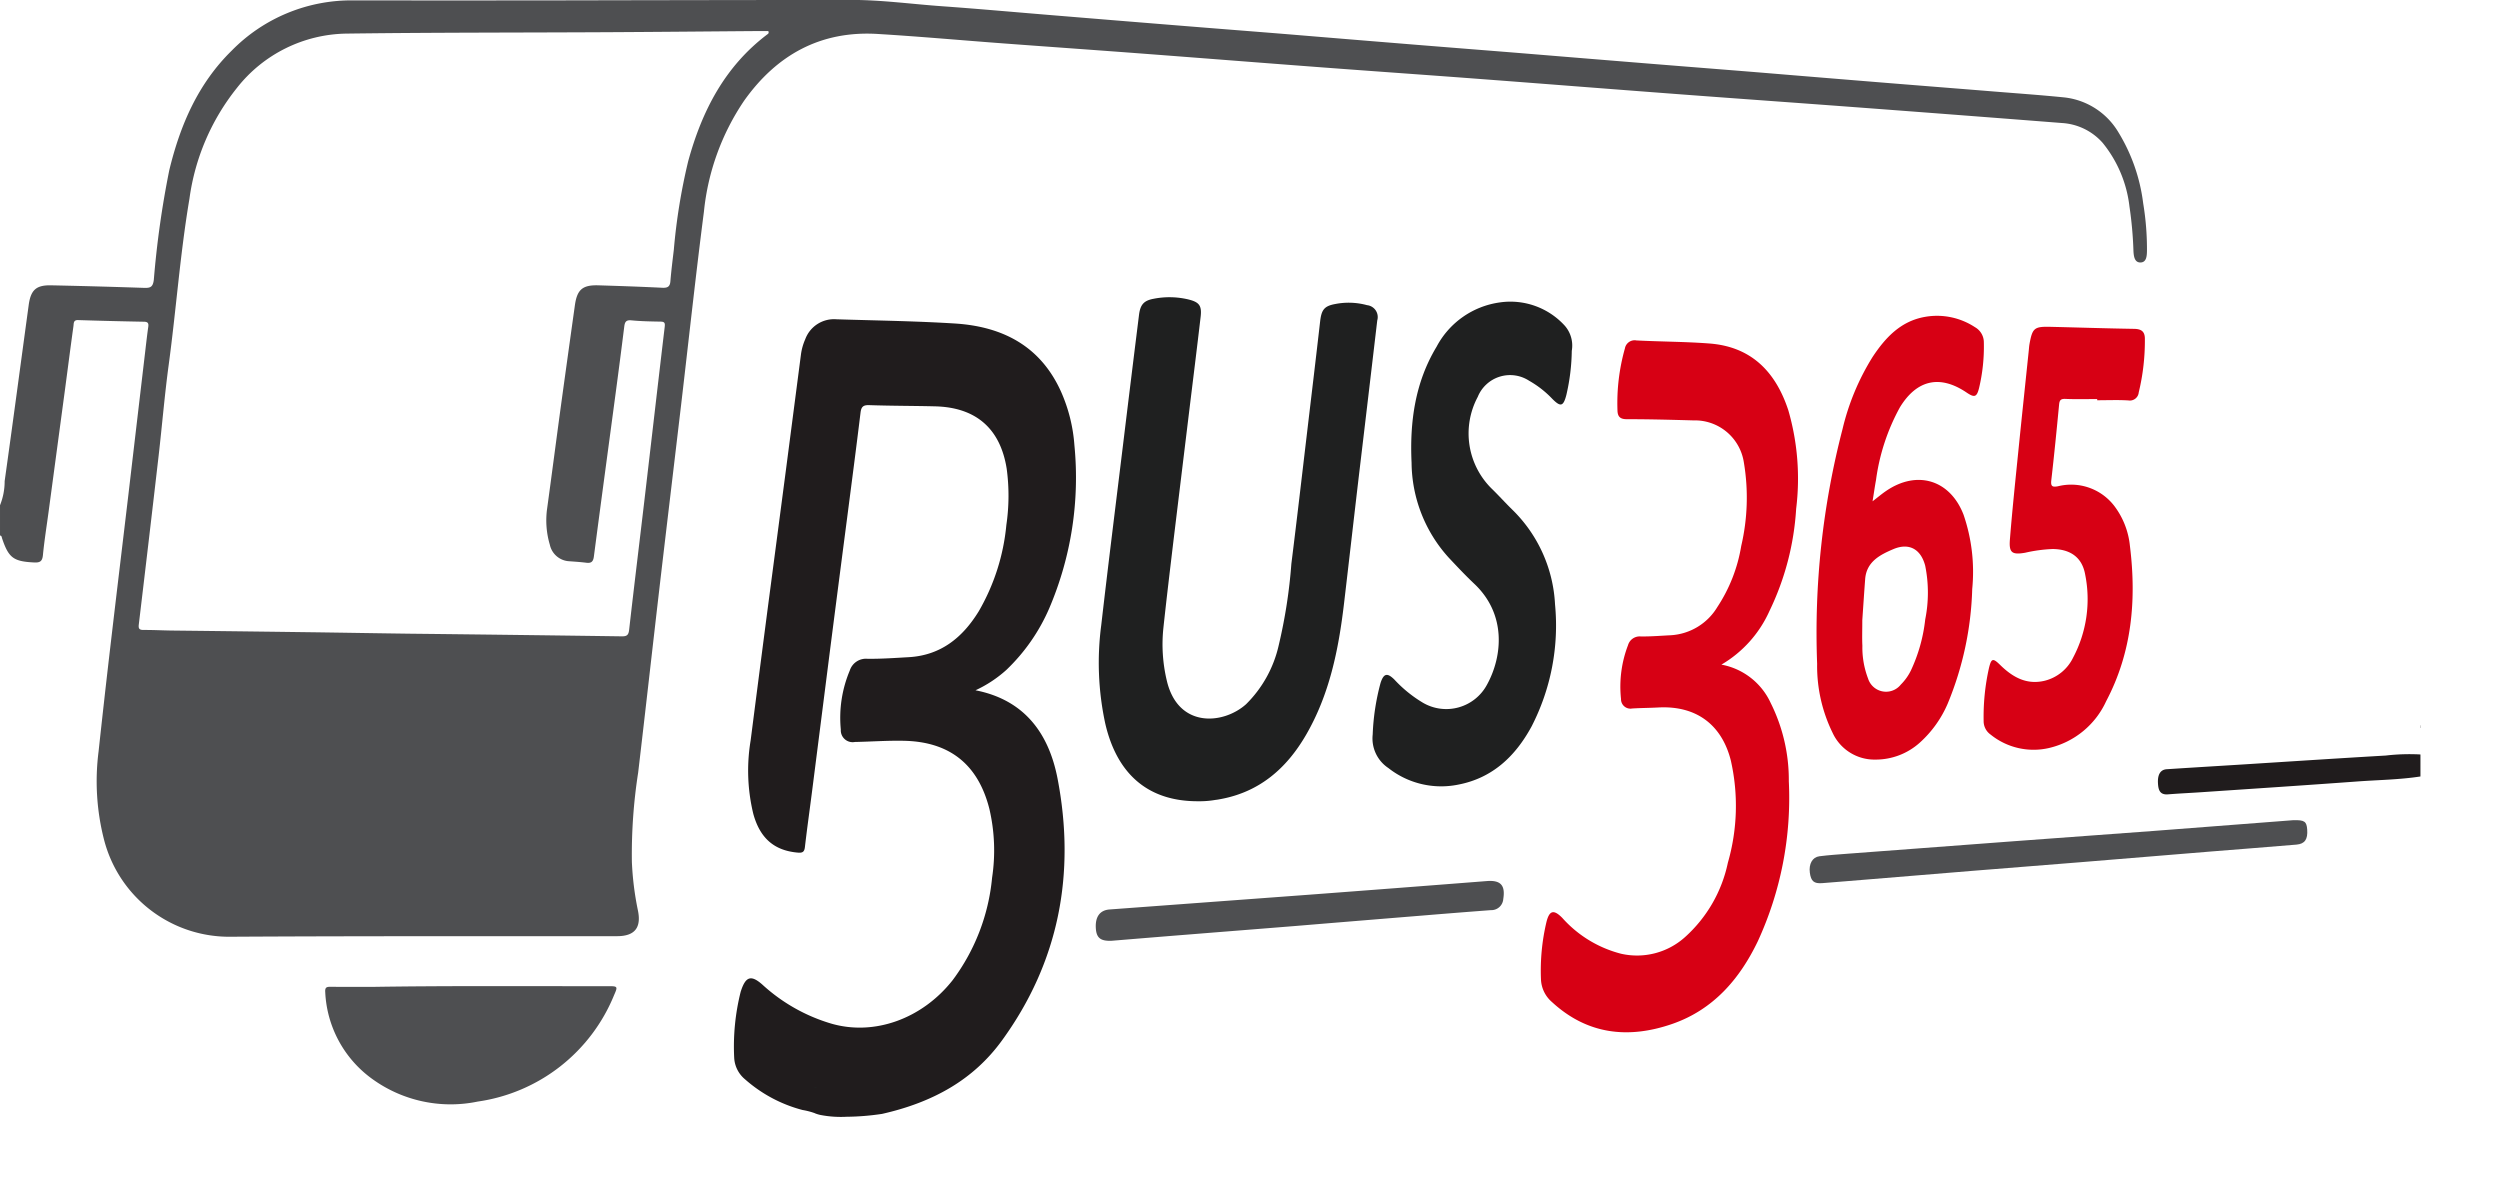 <svg xmlns="http://www.w3.org/2000/svg" xmlns:xlink="http://www.w3.org/1999/xlink" width="282.979" height="135.415" viewBox="0 0 282.979 135.415">
  <defs>
    <filter id="Pfad_2" x="74.069" y="27.134" width="208.91" height="108.281" filterUnits="userSpaceOnUse">
      <feOffset dy="3" input="SourceAlpha"/>
      <feGaussianBlur stdDeviation="3" result="blur"/>
      <feFlood flood-color="#fff" flood-opacity="0.22"/>
      <feComposite operator="in" in2="blur"/>
      <feComposite in="SourceGraphic"/>
    </filter>
    <filter id="Pfad_4" x="165.416" y="29.525" width="47.077" height="96.32" filterUnits="userSpaceOnUse">
      <feOffset dy="3" input="SourceAlpha"/>
      <feGaussianBlur stdDeviation="3" result="blur-2"/>
      <feFlood flood-color="#fff" flood-opacity="0.22"/>
      <feComposite operator="in" in2="blur-2"/>
      <feComposite in="SourceGraphic"/>
    </filter>
    <filter id="Pfad_8" x="27.806" y="102.622" width="50.965" height="31.35" filterUnits="userSpaceOnUse">
      <feOffset dy="3" input="SourceAlpha"/>
      <feGaussianBlur stdDeviation="3" result="blur-3"/>
      <feFlood flood-color="#fff" flood-opacity="0.22"/>
      <feComposite operator="in" in2="blur-3"/>
      <feComposite in="SourceGraphic"/>
    </filter>
    <filter id="Pfad_9" x="195.841" y="83.838" width="74.331" height="25.138" filterUnits="userSpaceOnUse">
      <feOffset dy="3" input="SourceAlpha"/>
      <feGaussianBlur stdDeviation="3" result="blur-4"/>
      <feFlood flood-color="#fff" flood-opacity="0.22"/>
      <feComposite operator="in" in2="blur-4"/>
      <feComposite in="SourceGraphic"/>
    </filter>
    <filter id="Pfad_10" x="115.027" y="90.71" width="64.185" height="24.781" filterUnits="userSpaceOnUse">
      <feOffset dy="3" input="SourceAlpha"/>
      <feGaussianBlur stdDeviation="3" result="blur-5"/>
      <feFlood flood-color="#fff" flood-opacity="0.22"/>
      <feComposite operator="in" in2="blur-5"/>
      <feComposite in="SourceGraphic"/>
    </filter>
  </defs>
  <g id="Gruppe_4" data-name="Gruppe 4" transform="translate(1136.78 1018.76)">
    <g id="Gruppe_3" data-name="Gruppe 3" transform="translate(-1136.78 -1018.76)">
      <path id="Pfad_1" data-name="Pfad 1" d="M-893.772-991.36a31.621,31.621,0,0,0-.417-4.384,20.119,20.119,0,0,0-2.823-8.071,8.158,8.158,0,0,0-6.149-3.923c-2.625-.263-5.258-.449-7.889-.662-4-.324-8.012-.638-12.017-.963q-7.307-.592-14.615-1.2c-4.065-.33-8.131-.647-12.2-.977q-7.261-.587-14.523-1.186c-4.035-.326-8.071-.64-12.107-.968q-7.307-.592-14.613-1.2c-4.036-.326-8.073-.638-12.107-.966q-7.353-.592-14.7-1.2c-4.065-.334-8.127-.7-12.194-.992-3.438-.242-6.86-.719-10.312-.716q-16.806.016-33.613.052-11.357.013-22.711,0a18.967,18.967,0,0,0-13.808,5.706c-3.807,3.739-5.825,8.442-7.054,13.537a107,107,0,0,0-1.745,12.381c-.1.835-.4.939-1.1.916q-5.262-.178-10.526-.288c-1.684-.034-2.3.517-2.535,2.217-.909,6.651-1.79,13.3-2.724,19.953a7.235,7.235,0,0,1-.525,2.726v3.423c.2.018.189.186.234.323.748,2.226,1.3,2.612,3.625,2.728.685.034.932-.139,1-.842.157-1.61.413-3.211.629-4.815q.938-6.993,1.878-13.988c.317-2.376.62-4.754.95-7.128.038-.283-.02-.681.515-.663q3.732.119,7.465.186c.465.009.542.193.483.6-.132.919-.234,1.844-.343,2.769q-.952,8.088-1.9,16.178c-.683,5.776-1.383,11.55-2.057,17.326q-.687,5.887-1.323,11.781A26.606,26.606,0,0,0-1125-923.7a14.625,14.625,0,0,0,14.442,10.97c14.539-.085,29.081-.052,43.62-.063,2.017,0,2.785-.972,2.354-2.966a33.968,33.968,0,0,1-.672-5.433,60.217,60.217,0,0,1,.712-10.126c.82-6.966,1.6-13.937,2.41-20.9.809-6.937,1.644-13.87,2.461-20.806.854-7.263,1.637-14.536,2.573-21.788a27.235,27.235,0,0,1,4.546-12.544c3.678-5.181,8.641-7.95,15.105-7.561,4.7.283,9.389.708,14.085,1.058,5.2.388,10.409.752,15.612,1.145,6.787.512,13.573,1.051,20.36,1.561,5.982.451,11.965.867,17.947,1.318,7.564.571,15.129,1.17,22.693,1.738,6.789.512,13.578.991,20.366,1.5q11.528.865,23.05,1.765a6.672,6.672,0,0,1,4.561,2.244,13.916,13.916,0,0,1,3.029,7.179,43.982,43.982,0,0,1,.456,5.1c.036.555.119,1.314.853,1.257.627-.05.665-.755.676-1.309C-893.758-990.7-893.765-991.03-893.772-991.36Zm-156.145-23.515c-4.824,3.642-7.413,8.68-8.965,14.363a67.374,67.374,0,0,0-1.626,10.014c-.14,1.19-.292,2.381-.389,3.577-.05.636-.344.761-.934.732-2.4-.119-4.8-.2-7.2-.274-1.806-.056-2.427.474-2.677,2.257q-.8,5.708-1.586,11.421c-.527,3.863-1.026,7.728-1.556,11.59a9.673,9.673,0,0,0,.308,4.1,2.375,2.375,0,0,0,2.237,1.866c.629.047,1.259.087,1.882.166.555.072.786-.106.864-.694.811-6.209,1.655-12.414,2.482-18.619q.492-3.68.952-7.364c.061-.506.153-.824.8-.76,1.1.108,2.216.126,3.325.146.472.007.508.182.458.608-.775,6.521-1.523,13.047-2.29,19.569-.575,4.9-1.179,9.8-1.734,14.705-.067.582-.243.748-.819.741q-12.025-.168-24.049-.3c-3.932-.05-7.865-.122-11.8-.173q-7.566-.1-15.13-.184c-1.049-.014-2.1-.072-3.149-.065-.472,0-.617-.117-.557-.613q1.144-9.562,2.248-19.126c.393-3.425.676-6.865,1.139-10.281.845-6.255,1.294-12.563,2.347-18.79a25.533,25.533,0,0,1,5.369-12.538,16.057,16.057,0,0,1,12.4-6.155c9.91-.132,19.822-.106,29.733-.16,5.735-.031,11.469-.087,17.2-.131.288,0,.575,0,.816,0C-1049.712-1015.007-1049.827-1014.942-1049.917-1014.875Z" transform="translate(1136.78 1018.76)" fill="#4e4f51"/>
      <g transform="matrix(1, 0, 0, 1, 0, 0)" filter="url(#Pfad_2)">
        <path id="Pfad_2-2" data-name="Pfad 2" d="M-489.018-785.578c-5.388.312-10.773.669-16.16,1.008-2.872.18-5.745.351-8.617.539-.716.045-1.06.593-1,1.606.042.7.188,1.32,1.139,1.239,1.226-.1,2.455-.153,3.683-.236,5.922-.4,11.848-.79,17.768-1.224,2.372-.173,4.756-.2,7.119-.564V-785.7A23.016,23.016,0,0,0-489.018-785.578Zm-159.626-7.388a13.9,13.9,0,0,0,3.49-2.3,21.32,21.32,0,0,0,4.853-6.964,37.654,37.654,0,0,0,2.856-18.462,18.136,18.136,0,0,0-1.513-6.07c-2.333-5.183-6.634-7.384-12.026-7.721-4.458-.278-8.931-.335-13.4-.476a3.467,3.467,0,0,0-3.53,2.262,6.27,6.27,0,0,0-.485,1.722q-.836,6.42-1.671,12.843-1.046,7.98-2.1,15.962-.971,7.447-1.927,14.9a20.8,20.8,0,0,0,.308,8.307c.77,2.773,2.389,4.141,5.031,4.372.519.045.743-.063.806-.62.245-2.115.543-4.222.813-6.333q1.025-8.031,2.044-16.063.955-7.447,1.927-14.9c.51-3.953,1.031-7.907,1.511-11.866.079-.658.279-.892.979-.869,2.49.085,4.983.076,7.474.137,4.619.115,7.375,2.518,8.093,7.061a22.772,22.772,0,0,1-.038,6.369,23.9,23.9,0,0,1-3.121,9.762c-1.821,2.969-4.29,4.992-7.929,5.2-1.556.088-3.117.2-4.673.182a1.922,1.922,0,0,0-2,1.329,13.806,13.806,0,0,0-1.015,6.679,1.342,1.342,0,0,0,1.592,1.408c1.859-.036,3.719-.175,5.576-.133,5.187.114,8.394,2.708,9.654,7.732a20.671,20.671,0,0,1,.3,7.775,22.935,22.935,0,0,1-4.465,11.59c-3.447,4.372-8.866,6.328-13.735,4.916a19.861,19.861,0,0,1-7.761-4.379c-1.3-1.166-1.92-.981-2.463.676-.009.029-.022.056-.029.085a25.419,25.419,0,0,0-.737,7.494,3.383,3.383,0,0,0,1.219,2.421,15.912,15.912,0,0,0,6.519,3.481,7.953,7.953,0,0,1,1.345.346.073.073,0,0,0,.016.007c.032.013.065.029.1.045l.005,0a3.628,3.628,0,0,0,.548.162,12.149,12.149,0,0,0,2.971.205,28.4,28.4,0,0,0,3.973-.319.051.051,0,0,0,.014,0c5.819-1.312,10.368-3.874,13.587-8.3,6.492-8.922,8.367-18.961,6.3-29.682C-640.337-788.023-643.043-791.87-648.644-792.966Z" transform="translate(759.06 868.1)" fill="#201c1d"/>
      </g>
      <path id="Pfad_3" data-name="Pfad 3" d="M-435.661-775.1c-5.543,0-9.1-3.012-10.439-8.771a32.637,32.637,0,0,1-.457-11.18c.776-6.76,1.625-13.512,2.448-20.266q.9-7.41,1.822-14.817c.144-1.161.53-1.628,1.638-1.838a9.268,9.268,0,0,1,3.93.067c1.259.306,1.557.705,1.41,1.969-.426,3.663-.885,7.322-1.33,10.982q-.864,7.1-1.725,14.195c-.4,3.363-.806,6.726-1.166,10.093a17.673,17.673,0,0,0,.387,5.893c1.256,5.429,6.39,5.006,8.975,2.692a13.553,13.553,0,0,0,3.695-6.663,58.672,58.672,0,0,0,1.433-9.226c.615-4.908,1.18-9.822,1.763-14.734.5-4.228,1.008-8.454,1.491-12.684.152-1.332.45-1.77,1.745-2a7.9,7.9,0,0,1,3.567.136,1.354,1.354,0,0,1,1.156,1.73q-1.026,8.754-2.07,17.505c-.57,4.853-1.122,9.709-1.694,14.562-.614,5.2-1.644,10.3-4.325,14.893-2.178,3.735-5.21,6.388-9.6,7.21-.206.038-.411.08-.619.1A10.691,10.691,0,0,1-435.661-775.1Z" transform="translate(571.211 865.794)" fill="#1f2020"/>
      <g transform="matrix(1, 0, 0, 1, 0, 0)" filter="url(#Pfad_4)">
        <path id="Pfad_4-2" data-name="Pfad 4" d="M-148.852-785a7.668,7.668,0,0,1,5.58,4.343,19.487,19.487,0,0,1,2.051,8.861,38.769,38.769,0,0,1-3.51,18.109c-2.07,4.314-5.074,7.769-9.714,9.367-4.936,1.7-9.576,1.206-13.584-2.486a3.567,3.567,0,0,1-1.247-2.6,23.86,23.86,0,0,1,.615-6.432c.332-1.352.825-1.476,1.793-.5a13.359,13.359,0,0,0,6.664,4.064,8.12,8.12,0,0,0,7.222-1.873,15.61,15.61,0,0,0,4.862-8.429,23.253,23.253,0,0,0,.335-11.574c-1.038-4.1-3.962-6.224-8.2-6-.989.054-1.98.053-2.968.116a1.068,1.068,0,0,1-1.261-1.079,13.105,13.105,0,0,1,.794-6.092,1.373,1.373,0,0,1,1.439-.983c1.138.012,2.278-.082,3.416-.139a6.6,6.6,0,0,0,5.255-3.193,17.738,17.738,0,0,0,2.7-6.9,24.04,24.04,0,0,0,.3-9.47A5.6,5.6,0,0,0-152-812.644c-2.52-.07-5.041-.138-7.562-.136-.761,0-1.03-.3-1.053-.979a22.782,22.782,0,0,1,.84-7.028,1.12,1.12,0,0,1,1.31-.908c2.756.143,5.521.135,8.271.347,4.759.366,7.5,3.234,8.92,7.568a27.809,27.809,0,0,1,.884,11.139,30.821,30.821,0,0,1-3.029,11.585A13.355,13.355,0,0,1-148.852-785Z" transform="translate(343.7 857.23)" fill="#d70014"/>
      </g>
      <path id="Pfad_5" data-name="Pfad 5" d="M-252.458-823.739a23.224,23.224,0,0,1-.611,4.984c-.343,1.327-.654,1.4-1.6.444a11.273,11.273,0,0,0-2.613-2.04,3.949,3.949,0,0,0-5.819,1.824,8.776,8.776,0,0,0,1.7,10.506c.726.717,1.413,1.473,2.138,2.19a16.11,16.11,0,0,1,4.909,10.786A24.966,24.966,0,0,1-257.02-781.2c-1.821,3.344-4.412,5.826-8.313,6.566a9.655,9.655,0,0,1-7.883-1.881,4.018,4.018,0,0,1-1.776-3.8,26.009,26.009,0,0,1,.893-5.847c.357-1.074.755-1.167,1.569-.359a14.534,14.534,0,0,0,3.2,2.6,5.23,5.23,0,0,0,7.287-2.051c1.767-3.234,2.189-7.97-1.454-11.4-1-.946-1.95-1.956-2.894-2.963a16.158,16.158,0,0,1-4.2-10.723c-.218-4.627.389-9.1,2.831-13.147a9.581,9.581,0,0,1,7.175-5.017,8.325,8.325,0,0,1,7.326,2.628A3.414,3.414,0,0,1-252.458-823.739Z" transform="translate(430.37 863.451)" fill="#1f2020"/>
      <path id="Pfad_6" data-name="Pfad 6" d="M22.793-817.49a1.965,1.965,0,0,0-1-1.707,7.815,7.815,0,0,0-5.682-1.166c-2.735.487-4.456,2.344-5.9,4.518A27.254,27.254,0,0,0,6.8-807.671a91.756,91.756,0,0,0-2.877,26.564,17.176,17.176,0,0,0,1.754,7.829,5.217,5.217,0,0,0,4.848,3.023,7.461,7.461,0,0,0,5.019-1.918,12.611,12.611,0,0,0,3.166-4.435,36.471,36.471,0,0,0,2.767-12.942,19.926,19.926,0,0,0-.981-8.424c-1.527-3.95-5.257-5.082-8.761-2.692-.489.333-.943.718-1.538,1.176.146-.9.251-1.662.391-2.414a23.542,23.542,0,0,1,2.711-8.235c1.916-3.126,4.538-3.692,7.536-1.666.9.606,1.157.532,1.417-.506A20.192,20.192,0,0,0,22.793-817.49Zm-10.258,23.42c1.79-.764,3.13-.011,3.622,1.877a15.394,15.394,0,0,1,0,6.077,18.209,18.209,0,0,1-1.619,5.772,5.92,5.92,0,0,1-1.143,1.6,2.134,2.134,0,0,1-3.71-.694,9.848,9.848,0,0,1-.64-3.7c-.043-.869-.009-1.74-.009-2.9.094-1.354.2-3,.323-4.644C9.507-792.648,11.03-793.429,12.536-794.071Z" transform="translate(201.761 856.234)" fill="#d70014"/>
      <path id="Pfad_7" data-name="Pfad 7" d="M121.551-805.432c-1.2,0-2.4.036-3.594-.017-.525-.023-.67.139-.717.63-.274,2.866-.557,5.731-.885,8.591-.08.7.139.777.75.668a6.156,6.156,0,0,1,6.36,2.2,8.943,8.943,0,0,1,1.79,4.549c.757,6.1.235,12.046-2.688,17.576a9.48,9.48,0,0,1-6.467,5.3,7.738,7.738,0,0,1-6.613-1.518,1.854,1.854,0,0,1-.79-1.535,25.28,25.28,0,0,1,.6-5.981c.272-1.136.452-1.167,1.264-.372,1.415,1.387,3,2.3,5.086,1.784a4.882,4.882,0,0,0,3.173-2.6,14.138,14.138,0,0,0,1.368-9.422c-.346-1.939-1.674-2.855-3.673-2.879a16.815,16.815,0,0,0-3.111.419c-1.5.262-1.853,0-1.734-1.493.265-3.317.615-6.627.949-9.939.385-3.819.79-7.636,1.187-11.454.025-.238.037-.479.079-.715.331-1.838.536-2.012,2.393-1.967,3.149.075,6.3.178,9.447.229.811.013,1.224.287,1.222,1.133a24.792,24.792,0,0,1-.694,6.056,1.013,1.013,0,0,1-1.19.91c-1.166-.068-2.34-.018-3.51-.018C121.551-805.347,121.551-805.389,121.551-805.432Z" transform="translate(115.834 850.602)" fill="#d70014"/>
      <g transform="matrix(1, 0, 0, 1, 0, 0)" filter="url(#Pfad_8)">
        <path id="Pfad_8-2" data-name="Pfad 8" d="M-927.1-416.146c8.829-.136,17.658-.064,26.487-.078,1.108,0,1.142.016.71.993a19.662,19.662,0,0,1-15.436,12.068,15.125,15.125,0,0,1-12.041-2.628,12.828,12.828,0,0,1-5.225-9.739c-.048-.586.174-.629.638-.624C-930.349-416.134-928.727-416.146-927.1-416.146Z" transform="translate(969.42 524.85)" fill="#4e4f51"/>
      </g>
      <g transform="matrix(1, 0, 0, 1, 0, 0)" filter="url(#Pfad_9)">
        <path id="Pfad_9-2" data-name="Pfad 9" d="M54.188-520.419c1.317-.041,1.543.141,1.608,1.07.076,1.089-.265,1.611-1.215,1.692-3.255.278-6.514.522-9.77.787q-7.348.6-14.7,1.207c-4,.325-8.006.634-12.008.959q-7.3.592-14.606,1.2-1.3.107-2.6.208c-.932.072-1.271-.217-1.4-1.191s.289-1.751,1.083-1.851c1.069-.135,2.146-.208,3.221-.29q9.368-.709,18.737-1.408c5.291-.394,10.582-.771,15.873-1.169C43.763-519.609,49.111-520.028,54.188-520.419Z" transform="translate(205.36 610.26)" fill="#4e4f51"/>
      </g>
      <g transform="matrix(1, 0, 0, 1, 0, 0)" filter="url(#Pfad_10)">
        <path id="Pfad_10-2" data-name="Pfad 10" d="M-447.043-475.529c-1.242.038-1.69-.35-1.75-1.454-.07-1.281.473-2.013,1.56-2.093q11.261-.833,22.522-1.666,10.091-.759,20.18-1.549c1.569-.121,2.111.479,1.857,2.045A1.351,1.351,0,0,1-404.069-479q-3.724.28-7.445.588-7.307.594-14.614,1.2c-4.065.329-8.13.647-12.2.974C-441.253-476.007-444.182-475.763-447.043-475.529Z" transform="translate(572.83 579.02)" fill="#4e4f51"/>
      </g>
    </g>
    <path id="Pfad_11" data-name="Pfad 11" d="M-625.281-336.506a2.423,2.423,0,0,1,.227.128h-.315l-.031-.182s.036.02.114.052Z" transform="translate(-419.19 -559.215)" fill="#1f2020"/>
    <path id="Pfad_12" data-name="Pfad 12" d="M383.012-563.33v.3l-.022,0v-.3Z" transform="translate(-1245.791 -373.327)" fill="#1f2020"/>
  </g>
</svg>
